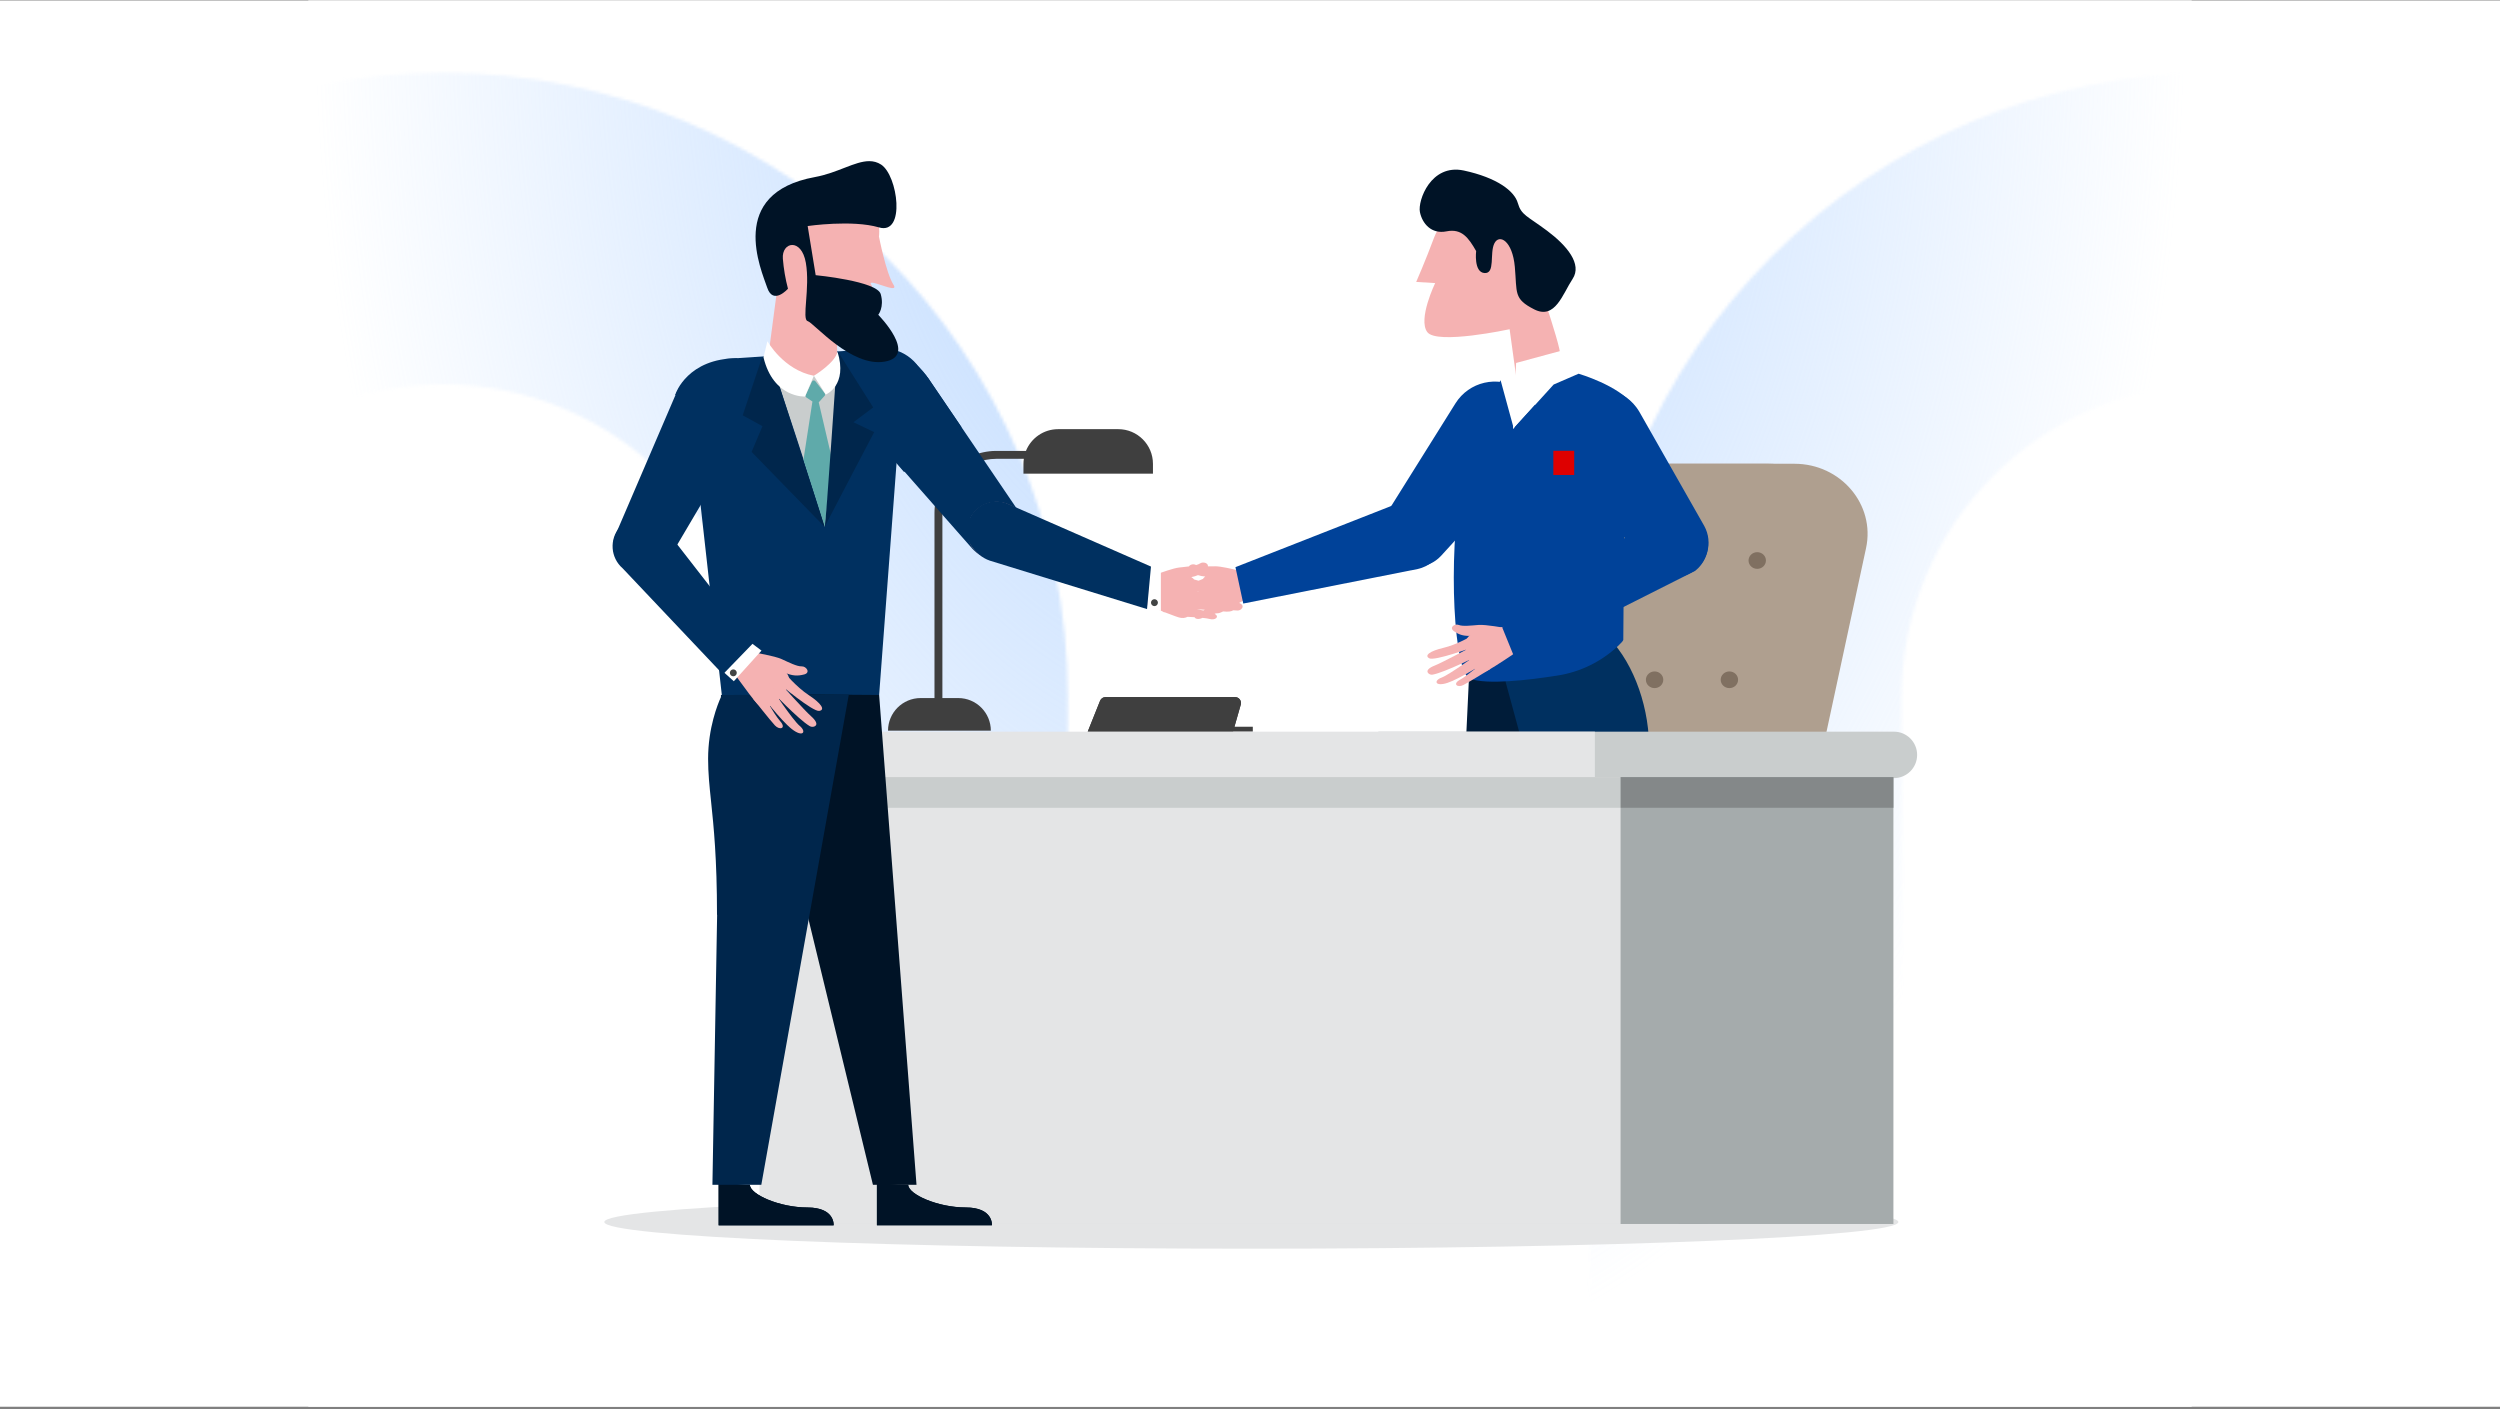 <?xml version="1.0" encoding="UTF-8"?>
<svg xmlns="http://www.w3.org/2000/svg" width="800" height="451" viewBox="0 0 800 451" fill="none">
  <rect x="0" y="0" width="800" height="451" fill="#808080" stroke="none"/>
  <rect width="800" height="450" transform="translate(0 0.154)" fill="white"></rect>
  <g clip-path="url(#clip0_1983_44874)">
    <rect width="602.679" height="450" transform="translate(98.66 0.154)" fill="white"></rect>
    <g clip-path="url(#clip1_1983_44874)">
      <mask id="mask0_1983_44874" style="mask-type:alpha" maskUnits="userSpaceOnUse" x="-59" y="-1048" width="1536" height="2071">
        <path fill-rule="evenodd" clip-rule="evenodd" d="M1175.51 -292.749V-669.97L986.095 -1047.7L797.19 -669.97V-292.749H891.348V-646.668L986.095 -835.368L1080.89 -646.668V-292.749H1175.51ZM-58.84 -76.386H1476.78V-176.203H-58.84V-76.386ZM1476.79 123.502C1311.08 123.502 1176.87 257.581 1176.87 422.953V1022.62C1146.45 974.406 1112.24 926.905 1076.77 882.655L1076.03 422.953C1076.03 201.988 1255.46 22.737 1476.79 22.737V123.502ZM908.91 223.11C908.91 112.82 819.361 23.271 708.661 23.271C598.216 23.271 508.617 112.82 508.617 223.11L508.77 433.986C542.546 447.916 575.964 463.05 608.895 479.465L608.511 223.11C608.511 167.824 653.375 122.986 708.661 122.986C764.1 122.986 808.913 167.824 808.913 223.11L809.272 600.254C843.713 624.863 877.157 650.854 909.242 678.023L908.91 223.11ZM141.64 23.271C252.109 23.271 341.709 112.82 341.709 223.11V397.086C308.804 386.228 275.335 376.472 241.252 367.842L241.892 223.11C241.892 167.824 196.9 122.986 141.64 122.986C86.149 122.986 41.361 167.824 41.361 223.11L41.515 331.326C8.226 327.69 -24.833 324.873 -58.84 323.388L-58.558 223.11C-58.558 112.82 31.016 23.271 141.64 23.271Z" fill="#E5F0FF"></path>
      </mask>
      <g mask="url(#mask0_1983_44874)">
        <rect x="98.66" y="0.154" width="602.679" height="450" fill="url(#paint0_radial_1983_44874)"></rect>
      </g>
    </g>
    <path fill-rule="evenodd" clip-rule="evenodd" d="M607.477 391.041C607.477 395.758 514.778 399.583 400.428 399.583C286.078 399.583 193.379 395.758 193.379 391.041C193.379 386.324 286.078 382.5 400.428 382.5C514.778 382.5 607.477 386.324 607.477 391.041" fill="#E4E5E6"></path>
    <path fill-rule="evenodd" clip-rule="evenodd" d="M583.466 238.879H485.488L500.232 170.412C502.992 157.596 514.762 148.403 528.409 148.403H574.212C589.044 148.403 600.138 161.461 597.138 175.389L583.466 238.879Z" fill="#AF9F8F"></path>
    <path fill-rule="evenodd" clip-rule="evenodd" d="M575.118 238.879H477.141L491.886 170.412C494.646 157.596 506.415 148.403 520.062 148.403H565.866C580.698 148.403 591.791 161.461 588.791 175.389L575.118 238.879Z" fill="#AF9F8F"></path>
    <path fill-rule="evenodd" clip-rule="evenodd" d="M517.223 179.362C517.223 180.836 515.977 182.031 514.44 182.031C512.903 182.031 511.656 180.836 511.656 179.362C511.656 177.887 512.903 176.693 514.44 176.693C515.977 176.693 517.223 177.887 517.223 179.362" fill="#424444"></path>
    <path fill-rule="evenodd" clip-rule="evenodd" d="M541.161 179.362C541.161 180.836 539.914 182.031 538.377 182.031C536.839 182.031 535.594 180.836 535.594 179.362C535.594 177.887 536.839 176.693 538.377 176.693C539.914 176.693 541.161 177.887 541.161 179.362" fill="#424444"></path>
    <path fill-rule="evenodd" clip-rule="evenodd" d="M565.098 179.363C565.098 180.837 563.852 182.032 562.315 182.032C560.777 182.032 559.531 180.837 559.531 179.363C559.531 177.888 560.777 176.694 562.315 176.694C563.852 176.694 565.098 177.888 565.098 179.363" fill="#807061"></path>
    <path fill-rule="evenodd" clip-rule="evenodd" d="M508.313 217.527C508.313 219.001 507.067 220.196 505.53 220.196C503.993 220.196 502.746 219.001 502.746 217.527C502.746 216.054 503.993 214.858 505.53 214.858C507.067 214.858 508.313 216.054 508.313 217.527" fill="#424444"></path>
    <path fill-rule="evenodd" clip-rule="evenodd" d="M532.251 217.528C532.251 219.002 531.004 220.197 529.467 220.197C527.93 220.197 526.684 219.002 526.684 217.528C526.684 216.055 527.93 214.859 529.467 214.859C531.004 214.859 532.251 216.055 532.251 217.528" fill="#807061"></path>
    <path fill-rule="evenodd" clip-rule="evenodd" d="M556.188 217.528C556.188 219.002 554.942 220.197 553.405 220.197C551.868 220.197 550.621 219.002 550.621 217.528C550.621 216.055 551.868 214.859 553.405 214.859C554.942 214.859 556.188 216.055 556.188 217.528" fill="#807061"></path>
    <path fill-rule="evenodd" clip-rule="evenodd" d="M357.844 137.331H338.607C333.94 137.331 329.946 140.211 328.304 144.291H318.862L318.535 144.294C307.735 144.469 299.035 153.277 299.035 164.118V226.541H301.566V164.118L301.569 163.832C301.721 154.411 309.405 146.822 318.862 146.822H327.622C327.545 147.348 327.505 147.886 327.505 148.434V151.567H368.946V148.434C368.946 142.302 363.975 137.331 357.844 137.331ZM395.024 232.552L397.045 225.476C397.39 224.267 396.482 223.061 395.224 223.061H353.781C353.006 223.061 352.31 223.533 352.022 224.252L348.069 234.134H394.572L394.572 234.134H400.9V232.552H395.024Z" fill="#3F3F3F"></path>
    <path fill-rule="evenodd" clip-rule="evenodd" d="M306.629 223.378H294.607C288.842 223.378 284.168 228.051 284.168 233.817H317.068C317.068 228.051 312.395 223.378 306.629 223.378" fill="#3F3F3F"></path>
    <path fill-rule="evenodd" clip-rule="evenodd" d="M395.225 223.062H353.782C353.007 223.062 352.311 223.533 352.023 224.252L348.07 234.134H394.574L397.047 225.476C397.392 224.267 396.484 223.062 395.225 223.062" fill="#3F3F3F"></path>
    <path fill-rule="evenodd" clip-rule="evenodd" d="M383.215 189.135C383.325 189.15 383.438 189.166 383.554 189.181C383.505 189.203 383.456 189.224 383.407 189.245L383.214 189.187C383.214 189.17 383.214 189.152 383.215 189.135ZM383.541 185.826C383.027 185.692 382.553 185.559 382.132 185.436C381.882 185.149 381.58 184.893 381.217 184.679C382.033 184.528 382.73 184.317 383.352 184.042C384.032 184.281 384.787 184.429 385.683 184.486C385.372 184.717 385.121 184.98 384.92 185.266C384.513 185.438 384.048 185.629 383.541 185.826ZM382.757 180.819C382.7 180.796 382.646 180.772 382.594 180.746C381.834 180.373 380.801 180.672 380.457 181.252C379.799 181.339 379.108 181.413 378.42 181.486L378.419 181.486C378.054 181.525 377.689 181.564 377.33 181.605C375.468 181.817 371.716 183.169 369.802 183.893C368.266 183.915 366.841 183.85 365.671 183.54C362.571 187.756 366.627 193.384 366.627 193.384C366.627 193.384 369.152 194.483 371.898 195.593C372.169 195.83 372.512 195.966 372.87 195.983C374.033 196.444 375.188 196.885 376.163 197.225L376.162 197.226L376.167 197.226C376.559 197.362 376.921 197.482 377.243 197.581C378.311 197.907 379.238 197.779 380.012 197.381C380.738 197.417 381.51 197.461 382.27 197.511C382.448 198.032 383.448 198.283 384.511 197.835C384.6 197.797 384.696 197.758 384.799 197.718C385.772 197.818 386.583 197.934 387.056 198.068C388.902 198.592 390.359 197.363 388.686 196.415C388.828 196.371 388.969 196.328 389.108 196.285C389.613 196.311 390.154 196.217 390.723 195.966C390.932 195.875 391.159 195.77 391.401 195.655C393.088 195.854 394.139 195.647 394.631 195.291C395.148 195.344 395.61 195.372 396.001 195.37C396.582 195.382 397.129 195.1 397.455 194.62C397.904 193.914 397.487 193.347 396.55 192.934C398.487 191.853 400.057 190.938 400.057 190.938C400.057 190.938 400.103 190.854 400.179 190.699L405.469 188.607L405.462 188.591L402.67 181.531L400.406 182.427C400.251 182.2 400.074 181.979 399.874 181.765C398.853 182.17 397.579 182.385 396.196 182.533C394.386 182.08 390.667 181.206 388.894 181.214C388.553 181.216 388.206 181.22 387.86 181.224C387.415 181.229 386.969 181.235 386.532 181.235C386.693 180.185 385.021 179.637 384.012 180.297C383.689 180.509 383.26 180.678 382.757 180.819ZM383.007 194.955C383.703 195.083 384.405 195.22 385.072 195.36C385.231 195.282 385.391 195.203 385.551 195.123C384.691 195.062 383.831 195.006 383.007 194.955Z" fill="#F5B2B2"></path>
    <path fill-rule="evenodd" clip-rule="evenodd" d="M554.741 372.669C554.741 372.669 557.918 380.132 553.917 382.211C537.208 384.723 537.227 391.603 537.227 391.603L543.536 391.544C550.038 391.488 556.434 389.897 562.204 386.9L573.265 381.15L565.861 366.907L554.741 372.669Z" fill="#001C39"></path>
    <path fill-rule="evenodd" clip-rule="evenodd" d="M464.697 375.406C464.697 375.406 464.083 383.492 459.572 383.492C439.437 383.302 438.969 391.467 438.969 391.467H477.223V375.406H464.697Z" fill="#001C39"></path>
    <path fill-rule="evenodd" clip-rule="evenodd" d="M456.184 181.198C461.632 178.507 463.868 171.911 461.179 166.461C458.67 161.361 452.684 159.017 447.38 161.059L395.344 181.49L397.846 193.132L453.663 182.082C454.536 181.891 455.383 181.594 456.184 181.198" fill="#004299"></path>
    <path fill-rule="evenodd" clip-rule="evenodd" d="M461.106 177.903L489.33 146.992C489.762 146.519 490.163 146.018 490.53 145.494C495.236 138.772 493.602 129.508 486.88 124.802C486.662 124.65 486.442 124.504 486.218 124.363C479.257 120.013 470.089 122.13 465.739 129.091L443.831 164.112C440.745 168.683 441.49 174.826 445.578 178.527C450.055 182.596 456.97 182.319 461.106 177.903" fill="#004299"></path>
    <path fill-rule="evenodd" clip-rule="evenodd" d="M507.722 214.288L479.824 376.571H462.488L470.196 214.281L507.722 214.288Z" fill="#001C39"></path>
    <path fill-rule="evenodd" clip-rule="evenodd" d="M514.901 204.189C523.1 212.691 528.035 227.106 527.712 240.737C527.496 249.902 530.289 277.017 532.145 293.785C532.996 301.527 527.57 308.555 519.864 309.69C512.55 310.76 505.604 306.142 503.76 298.984L481.75 218.047C481.75 218.047 503.548 200.056 514.901 204.189" fill="#003060"></path>
    <path fill-rule="evenodd" clip-rule="evenodd" d="M496.555 138.608L517.151 148.15L519.847 159.476C519.847 159.476 519.406 203.749 519.454 204.749C519.465 204.998 518.809 205.72 517.822 206.663C512.448 211.736 505.659 215.055 498.355 216.18C488.971 217.662 475.886 219.175 470.354 217.191C465.327 215.379 463.17 179.778 467.649 153.781C471.262 132.811 481.306 120.215 481.306 120.215L496.555 138.608Z" fill="#004299"></path>
    <path fill-rule="evenodd" clip-rule="evenodd" d="M498.401 119.838L490.412 123.301L484.442 137.265L478.691 116.164L495.583 111.584L498.401 119.838Z" fill="white"></path>
    <path fill-rule="evenodd" clip-rule="evenodd" d="M486.422 129.643L483.077 105.354C483.077 105.354 459.773 110.398 456.723 106.261C453.674 102.124 459.255 90.584 459.255 90.584L453.184 90.219C453.184 90.219 456.214 83.289 458.879 76.108C461.544 68.926 470.526 63.33 470.526 63.33L489.377 81.632C489.377 81.632 499.655 110.847 499.289 113.776L486.422 129.643Z" fill="#F5B2B2"></path>
    <path fill-rule="evenodd" clip-rule="evenodd" d="M472.367 80.332C472.367 80.332 471.533 87.14 475.047 87.375C478.56 87.609 476.621 81.05 478.194 77.888C479.768 74.724 483.996 77.024 484.746 85.409C485.496 93.795 484.285 95.618 490.969 99.007C497.652 102.396 500.072 94.007 503.227 89.259C506.382 84.512 501.393 78.571 495.072 73.842C488.751 69.114 486.807 68.876 485.708 64.989C484.61 61.101 479.025 56.863 468.451 54.574C457.876 52.288 453.637 64.206 454.37 67.85C455.101 71.496 458.019 75.018 462.88 74.033C467.741 73.049 469.929 76.082 472.364 80.332" fill="#001326"></path>
    <path fill-rule="evenodd" clip-rule="evenodd" d="M504.866 119.824L496.877 123.286L484.16 137.28L485.156 116.148L502.048 111.569L504.866 119.824Z" fill="white"></path>
    <path fill-rule="evenodd" clip-rule="evenodd" d="M545.368 168.315L524.68 131.927C524.36 131.363 524.004 130.822 523.613 130.304C518.666 123.758 509.349 122.461 502.803 127.407C502.597 127.562 502.396 127.722 502.199 127.887C495.912 133.163 495.092 142.536 500.368 148.824L526.923 180.463C530.316 184.812 536.391 186.001 541.174 183.252C546.41 180.25 548.275 173.605 545.368 168.315" fill="#004299"></path>
    <path fill-rule="evenodd" clip-rule="evenodd" d="M497.169 123.051L484.453 137.045L489.514 140.88L497.252 147.143C497.252 147.143 507.307 140.62 522.622 129.573C517.882 123.289 505.158 119.589 505.158 119.589L497.169 123.051Z" fill="#004299"></path>
    <path fill-rule="evenodd" clip-rule="evenodd" d="M531.448 290.009C531.368 289.833 531.284 289.66 531.197 289.488C527.552 282.311 518.78 279.446 511.602 283.09C511.142 283.325 510.693 283.583 510.26 283.864C503.51 288.245 501.591 297.27 505.972 304.02L554.555 374.561L567.414 368.045C567.414 368.045 546.506 322.921 531.448 290.009" fill="#003060"></path>
    <path fill-rule="evenodd" clip-rule="evenodd" d="M484.106 199.708C480.815 201.304 474.612 200.989 470.951 202.937C467.29 204.884 469.56 209.481 470.219 211.472C470.878 213.463 473.231 216.047 476.028 214.561C478.824 213.076 484.963 208.851 484.963 208.851C484.963 208.851 487.667 202.995 484.106 199.708" fill="#F5B2B2"></path>
    <path fill-rule="evenodd" clip-rule="evenodd" d="M490.184 206.102L484.636 208.788C482.999 209.581 481.029 208.897 480.236 207.259L479.799 206.357C479.006 204.719 479.691 202.749 481.328 201.956L486.876 199.27L490.184 206.102Z" fill="#F5B2B2"></path>
    <path fill-rule="evenodd" clip-rule="evenodd" d="M482.047 202.849C482.275 205.718 478.154 208.138 475.276 208.204C474.797 208.227 474.319 208.146 473.874 207.967C472.637 207.432 472.129 203.362 471.118 203.442C468.475 203.648 466.916 203.138 465.262 201.978C463.607 200.818 465.488 199.46 466.795 199.984C468.102 200.507 470.745 200.17 473.124 199.984C475.503 199.796 481.542 200.946 481.542 200.946L482.047 202.849Z" fill="#F5B2B2"></path>
    <path fill-rule="evenodd" clip-rule="evenodd" d="M475.09 211.418C475.09 211.418 469.772 216.118 467.221 217.504C464.668 218.892 466.425 220.147 468.242 219.229C470.057 218.31 476.949 214.046 476.949 214.046L475.09 211.418Z" fill="#F5B2B2"></path>
    <path fill-rule="evenodd" clip-rule="evenodd" d="M473.371 208.91C473.371 208.91 463.883 215.893 461.292 216.838C458.7 217.783 459.201 219.825 463.198 218.515C467.196 217.205 475.427 211.897 475.427 211.897L473.371 208.91Z" fill="#F5B2B2"></path>
    <path fill-rule="evenodd" clip-rule="evenodd" d="M471.037 206.916C471.037 206.916 461.392 212.084 459.167 212.952C457.314 213.669 456.245 214.588 457.055 215.449C457.441 215.827 457.99 215.987 458.518 215.873C462.329 215.151 472.973 209.848 472.973 209.848L471.037 206.916Z" fill="#F5B2B2"></path>
    <path fill-rule="evenodd" clip-rule="evenodd" d="M471.105 203.432C471.105 203.432 466.19 206.304 461.907 207.308C457.625 208.311 455.663 209.724 457.364 210.661C459.067 211.598 471.211 207.165 471.211 207.165L471.105 203.432Z" fill="#F5B2B2"></path>
    <path fill-rule="evenodd" clip-rule="evenodd" d="M544.32 180.782C548.03 175.97 547.137 169.06 542.325 165.35C537.829 161.885 531.435 162.408 527.563 166.558L480.711 200.786L485.103 211.591L542.457 182.674C543.151 182.121 543.778 181.486 544.32 180.782" fill="#004299"></path>
    <path fill-rule="evenodd" clip-rule="evenodd" d="M497.07 151.993H503.741V144.251H497.07V151.993Z" fill="#DE0000"></path>
    <path fill-rule="evenodd" clip-rule="evenodd" d="M606.049 249.001H441.074V234.133H606.049C610.155 234.133 613.483 237.46 613.483 241.567C613.483 245.673 610.155 249.001 606.049 249.001" fill="#C9CDCD"></path>
    <path fill-rule="evenodd" clip-rule="evenodd" d="M510.355 249.001H244.466C240.36 249.001 237.031 245.673 237.031 241.567C237.031 237.46 240.36 234.133 244.466 234.133H510.355V249.001Z" fill="#E4E5E6"></path>
    <path fill-rule="evenodd" clip-rule="evenodd" d="M247.473 391.675H605.893V248.686H247.473V391.675Z" fill="#A5ABAC"></path>
    <path fill-rule="evenodd" clip-rule="evenodd" d="M243.043 391.675H518.581V248.686H243.043V391.675Z" fill="#E4E5E6"></path>
    <path fill-rule="evenodd" clip-rule="evenodd" d="M243.043 258.492H518.581V248.686H243.043V258.492Z" fill="#C9CDCD"></path>
    <path fill-rule="evenodd" clip-rule="evenodd" d="M518.582 258.492H605.893V248.686H518.582V258.492Z" fill="#848889"></path>
    <path fill-rule="evenodd" clip-rule="evenodd" d="M277.276 137.098L311.084 175.513C314.311 179.177 319.784 179.81 323.761 176.98C327.982 173.977 329.03 168.151 326.118 163.866L297.695 121.986C294.05 115.958 286.209 114.025 280.181 117.67C280.121 117.707 280.061 117.742 280.002 117.779C274.034 121.521 272.227 129.392 275.969 135.361C276.354 135.977 276.791 136.558 277.276 137.098" fill="#003060"></path>
    <path fill-rule="evenodd" clip-rule="evenodd" d="M307.696 136.718L297.694 121.987C294.05 115.959 286.209 114.026 280.18 117.671C280.121 117.707 280.061 117.743 280.003 117.779C274.034 121.521 272.228 129.392 275.968 135.361C276.354 135.977 276.791 136.558 277.275 137.098L289.294 151.037L307.696 136.718Z" fill="#003060"></path>
    <path fill-rule="evenodd" clip-rule="evenodd" d="M282.505 111.47C290.264 111.47 296.553 117.759 296.553 125.518C296.553 133.276 290.264 139.566 282.505 139.566C274.747 139.566 268.457 133.276 268.457 125.518C268.457 117.759 274.747 111.47 282.505 111.47" fill="#003060"></path>
    <path fill-rule="evenodd" clip-rule="evenodd" d="M231.973 114.871L282.509 111.471V132.331H236.859L231.973 114.871Z" fill="#003060"></path>
    <path fill-rule="evenodd" clip-rule="evenodd" d="M229.961 378.513V392.1H266.759C266.759 392.1 267.301 386.394 258.37 386.394C249.439 386.394 239.97 382.189 239.97 379.131C229.961 379.131 232.245 376.257 232.245 376.257" fill="#001326"></path>
    <path fill-rule="evenodd" clip-rule="evenodd" d="M229.961 378.513V392.101H266.758C266.758 392.101 267.3 386.394 258.369 386.394V386.394C249.437 386.394 239.97 382.189 239.97 379.131V379.131C229.961 379.131 232.244 376.258 232.244 376.258V376.258L229.961 378.513Z" fill="#001326"></path>
    <path fill-rule="evenodd" clip-rule="evenodd" d="M280.613 377.929V392.093H317.412C317.412 392.093 317.953 386.388 309.026 386.388C300.099 386.388 290.627 382.181 290.627 379.123C280.613 379.123 281.707 377.91 281.707 377.91" fill="#001326"></path>
    <path fill-rule="evenodd" clip-rule="evenodd" d="M280.613 377.928V392.093H317.412C317.412 392.093 317.952 386.388 309.026 386.388V386.388C300.098 386.388 290.627 382.181 290.627 379.124V379.124C280.613 379.124 281.707 377.91 281.707 377.91V377.91L280.613 377.928Z" fill="#001326"></path>
    <path fill-rule="evenodd" clip-rule="evenodd" d="M251.41 72.008L245.641 115.631C245.602 120.339 253.198 122.35 257.904 122.12V122.12C261.472 121.942 264.974 121.092 268.228 119.616V119.616L267.626 105.9C267.626 105.9 277.268 109.509 280.075 106.494V106.494C281.91 104.5 280.18 93.484 278.762 91.064V91.064L278.746 91.063C278.075 89.917 280.133 90.621 282.255 91.323V91.323C284.615 92.105 287.054 92.887 285.925 91.131V91.131C283.525 87.4 281.262 75.668 281.262 75.668V75.668C281.262 75.668 283.261 65.095 269.88 63.041V63.041C268.738 62.867 267.659 62.786 266.636 62.786V62.786C255.671 62.787 251.41 72.008 251.41 72.008V72.008Z" fill="#F5B2B2"></path>
    <path fill-rule="evenodd" clip-rule="evenodd" d="M220.266 126.575L288.597 125.519L281.321 222.427L231.021 222.745L220.266 126.575Z" fill="#003060"></path>
    <path fill-rule="evenodd" clip-rule="evenodd" d="M216.228 125.936C216.228 125.936 220.045 114.634 235.975 114.634C235.975 125.856 233.135 130.829 233.135 130.829L216.043 126.343L216.228 125.936Z" fill="#003060"></path>
    <path fill-rule="evenodd" clip-rule="evenodd" d="M282.355 112.026C282.355 112.026 290.832 112.015 296.62 120.475C289.238 126.66 284.328 122.258 284.328 122.258L282.355 112.026Z" fill="#003060"></path>
    <path fill-rule="evenodd" clip-rule="evenodd" d="M281.323 222.386L293.283 379.143L279.34 379.146L241.227 222.099L281.323 222.386Z" fill="#001326"></path>
    <path fill-rule="evenodd" clip-rule="evenodd" d="M230.694 223.075L230.706 222.385L271.627 222.226L243.621 379.142L227.975 379.146L229.48 292.725C229.467 292.738 229.454 292.751 229.441 292.764C229.441 274.64 228.374 264.444 227.547 256.534C227.022 251.522 226.594 247.427 226.594 242.815C226.594 232.908 229.668 225.328 230.694 223.075Z" fill="#00264C"></path>
    <path fill-rule="evenodd" clip-rule="evenodd" d="M316.548 178.956L370.575 194.671L371.622 184.795L323.07 161.579C318.458 159.275 312.852 161.145 310.547 165.757C310.358 166.138 310.193 166.531 310.056 166.936C308.406 171.819 311.028 177.117 315.911 178.766C316.121 178.838 316.333 178.9 316.548 178.956" fill="#F5B2B2"></path>
    <path fill-rule="evenodd" clip-rule="evenodd" d="M260.797 56.654C232.513 61.81 243.605 86.415 245.52 92.082V92.082C247.438 97.746 252.153 92.393 252.153 92.393V92.393C251.326 89.252 250.779 86.046 250.515 82.809V82.809C250.071 77.412 256.468 75.991 257.872 84.1V84.1C259.275 92.209 256.502 102.236 258.446 102.747V102.747C260.389 103.258 272.297 117.59 283.12 115.718V115.718C293.943 113.847 281.043 100.736 281.043 100.736V100.736C281.043 100.736 283.024 98.299 281.835 94.119V94.119C280.647 89.939 261.018 88.055 261.018 88.055V88.055L258.454 72.333C258.454 72.333 272.704 70.247 281.286 72.774V72.774C289.866 75.298 287.326 56.142 281.952 52.664V52.664C280.747 51.883 279.488 51.568 278.154 51.568V51.568C273.542 51.568 268.039 55.334 260.797 56.654V56.654Z" fill="#001326"></path>
    <path fill-rule="evenodd" clip-rule="evenodd" d="M232.918 212.622C232.918 212.622 239.805 222.481 242.116 224.985C244.428 227.49 247.741 225.679 249.115 223.912C250.49 222.145 254.436 218.249 251.424 214.989C248.411 211.727 241.99 209.814 239.215 207.023C234.41 209.098 232.918 212.622 232.918 212.622" fill="#F5B2B2"></path>
    <path fill-rule="evenodd" clip-rule="evenodd" d="M241.255 208.789C241.255 208.789 247.788 209.85 250.135 210.918C252.481 211.986 255.036 213.295 256.538 213.236C258.04 213.178 259.458 215.259 257.355 215.819C255.251 216.38 253.491 216.326 250.897 215.142C249.903 214.692 247.89 218.617 246.442 218.702C245.927 218.72 245.415 218.626 244.938 218.428C242.051 217.303 238.769 213.338 240.071 210.521L241.255 208.789Z" fill="#F5B2B2"></path>
    <path fill-rule="evenodd" clip-rule="evenodd" d="M241.094 223.708C241.094 223.708 246.495 230.557 247.993 232.153C249.491 233.748 251.731 233.128 249.662 230.785C247.593 228.441 243.941 221.737 243.941 221.737L241.094 223.708Z" fill="#F5B2B2"></path>
    <path fill-rule="evenodd" clip-rule="evenodd" d="M243.422 222.098C243.422 222.098 249.791 230.479 253.367 233.289C256.943 236.097 258.191 234.181 255.912 232.293C253.632 230.406 246.626 219.836 246.626 219.836L243.422 222.098Z" fill="#F5B2B2"></path>
    <path fill-rule="evenodd" clip-rule="evenodd" d="M246.66 220.917C246.66 220.917 255.473 230.2 259.062 232.329C259.552 232.639 260.168 232.678 260.694 232.434C261.831 231.865 261.089 230.544 259.48 229.133C257.548 227.44 249.676 218.67 249.676 218.67L246.66 220.917Z" fill="#F5B2B2"></path>
    <path fill-rule="evenodd" clip-rule="evenodd" d="M249.426 218.862C249.426 218.862 260.078 227.81 262.144 227.489C264.209 227.169 262.747 225.019 258.785 222.429C254.822 219.84 250.909 215.129 250.909 215.129L249.426 218.862Z" fill="#F5B2B2"></path>
    <path fill-rule="evenodd" clip-rule="evenodd" d="M231.656 215.153L234.821 218L243.678 208.193L239.882 205.346L231.656 215.153Z" fill="white"></path>
    <path fill-rule="evenodd" clip-rule="evenodd" d="M212.802 169.182L241.147 205.663L231.34 215.786L199.25 181.865C195.353 178.49 194.931 172.595 198.307 168.698C198.586 168.375 198.887 168.073 199.208 167.791C203.083 164.395 208.978 164.783 212.375 168.658C212.523 168.828 212.665 169.002 212.802 169.182" fill="#003060"></path>
    <path fill-rule="evenodd" clip-rule="evenodd" d="M216.337 125.97L196.929 171.192C195.087 175.536 196.943 180.563 201.167 182.665C205.682 185.005 211.33 183.436 213.873 179.13L238.717 137.037C242.523 131.296 240.723 123.682 234.718 120.123C228.05 116.176 219.279 118.965 216.337 125.97" fill="#003060"></path>
    <path fill-rule="evenodd" clip-rule="evenodd" d="M235.769 215.311C235.769 215.922 235.273 216.418 234.662 216.418C234.05 216.418 233.555 215.922 233.555 215.311C233.555 214.699 234.05 214.204 234.662 214.204C235.273 214.204 235.769 214.699 235.769 215.311" fill="#424444"></path>
    <path fill-rule="evenodd" clip-rule="evenodd" d="M367.999 181.62L371.48 182.57V195.54L367.09 194.055L367.999 181.62Z" fill="white"></path>
    <path fill-rule="evenodd" clip-rule="evenodd" d="M370.531 192.85C370.531 193.461 370.035 193.957 369.423 193.957C368.812 193.957 368.316 193.461 368.316 192.85C368.316 192.239 368.812 191.743 369.423 191.743C370.035 191.743 370.531 192.239 370.531 192.85" fill="#424444"></path>
    <path fill-rule="evenodd" clip-rule="evenodd" d="M316.749 179.406L367.048 194.906L368.314 181.304L322.974 161.432C318.362 159.127 312.756 160.998 310.452 165.609C310.262 165.991 308.977 166.031 308.84 166.436L309.473 167.068C307.822 171.952 311.865 177.755 316.749 179.406C316.959 179.476 316.535 179.35 316.749 179.406" fill="#003060"></path>
    <path fill-rule="evenodd" clip-rule="evenodd" d="M249.055 122.463C249.055 122.463 261.077 158.526 263.924 168.649C266.138 154.73 267.719 121.831 267.719 121.831L260.443 120.248L249.055 122.463Z" fill="#C9CDCD"></path>
    <path fill-rule="evenodd" clip-rule="evenodd" d="M257.825 126.397L259.827 122.106C260.028 121.675 260.613 121.609 260.906 121.984L263.909 125.839C264.099 126.082 264.086 126.426 263.88 126.656L261.994 128.751L266.27 147.03L263.921 168.65L257.09 147.207L259.978 128.482L258.048 127.196C257.787 127.02 257.691 126.682 257.825 126.397Z" fill="#5FAAAA"></path>
    <path fill-rule="evenodd" clip-rule="evenodd" d="M243.674 114.871L237.664 132.903L243.991 136.382L240.51 144.608L263.921 168.649L249.052 122.463L247.154 116.768L245.611 114.012L244.307 114.238L243.674 114.871Z" fill="#00264C"></path>
    <path fill-rule="evenodd" clip-rule="evenodd" d="M268.035 112.341L279.424 130.372L273.097 135.118L279.74 138.281C279.74 138.281 263.606 168.966 263.923 168.65C264.24 168.334 268.035 112.341 268.035 112.341" fill="#00264C"></path>
    <path fill-rule="evenodd" clip-rule="evenodd" d="M245.576 109.176L244.32 114.365C247.494 127.463 257.597 126.892 257.597 126.892L260.445 120.248C250.638 118.351 245.576 109.176 245.576 109.176ZM264.241 126.259L260.445 120.248C260.445 120.248 267.461 115.994 267.981 112.482C271.405 123.38 264.241 126.259 264.241 126.259Z" fill="white"></path>
  </g>
  <defs>
    <radialGradient id="paint0_radial_1983_44874" cx="0" cy="0" r="1" gradientUnits="userSpaceOnUse" gradientTransform="translate(399.999 0.154) rotate(90) scale(450 301.339)">
      <stop stop-color="#B2D3FF"></stop>
      <stop offset="1" stop-color="#B2D3FF" stop-opacity="0"></stop>
    </radialGradient>
    <clipPath id="clip0_1983_44874">
      <rect width="602.679" height="450" fill="white" transform="translate(98.66 0.154)"></rect>
    </clipPath>
    <clipPath id="clip1_1983_44874">
      <rect width="602.679" height="450" fill="white" transform="translate(98.66 0.154)"></rect>
    </clipPath>
  </defs>
</svg>

